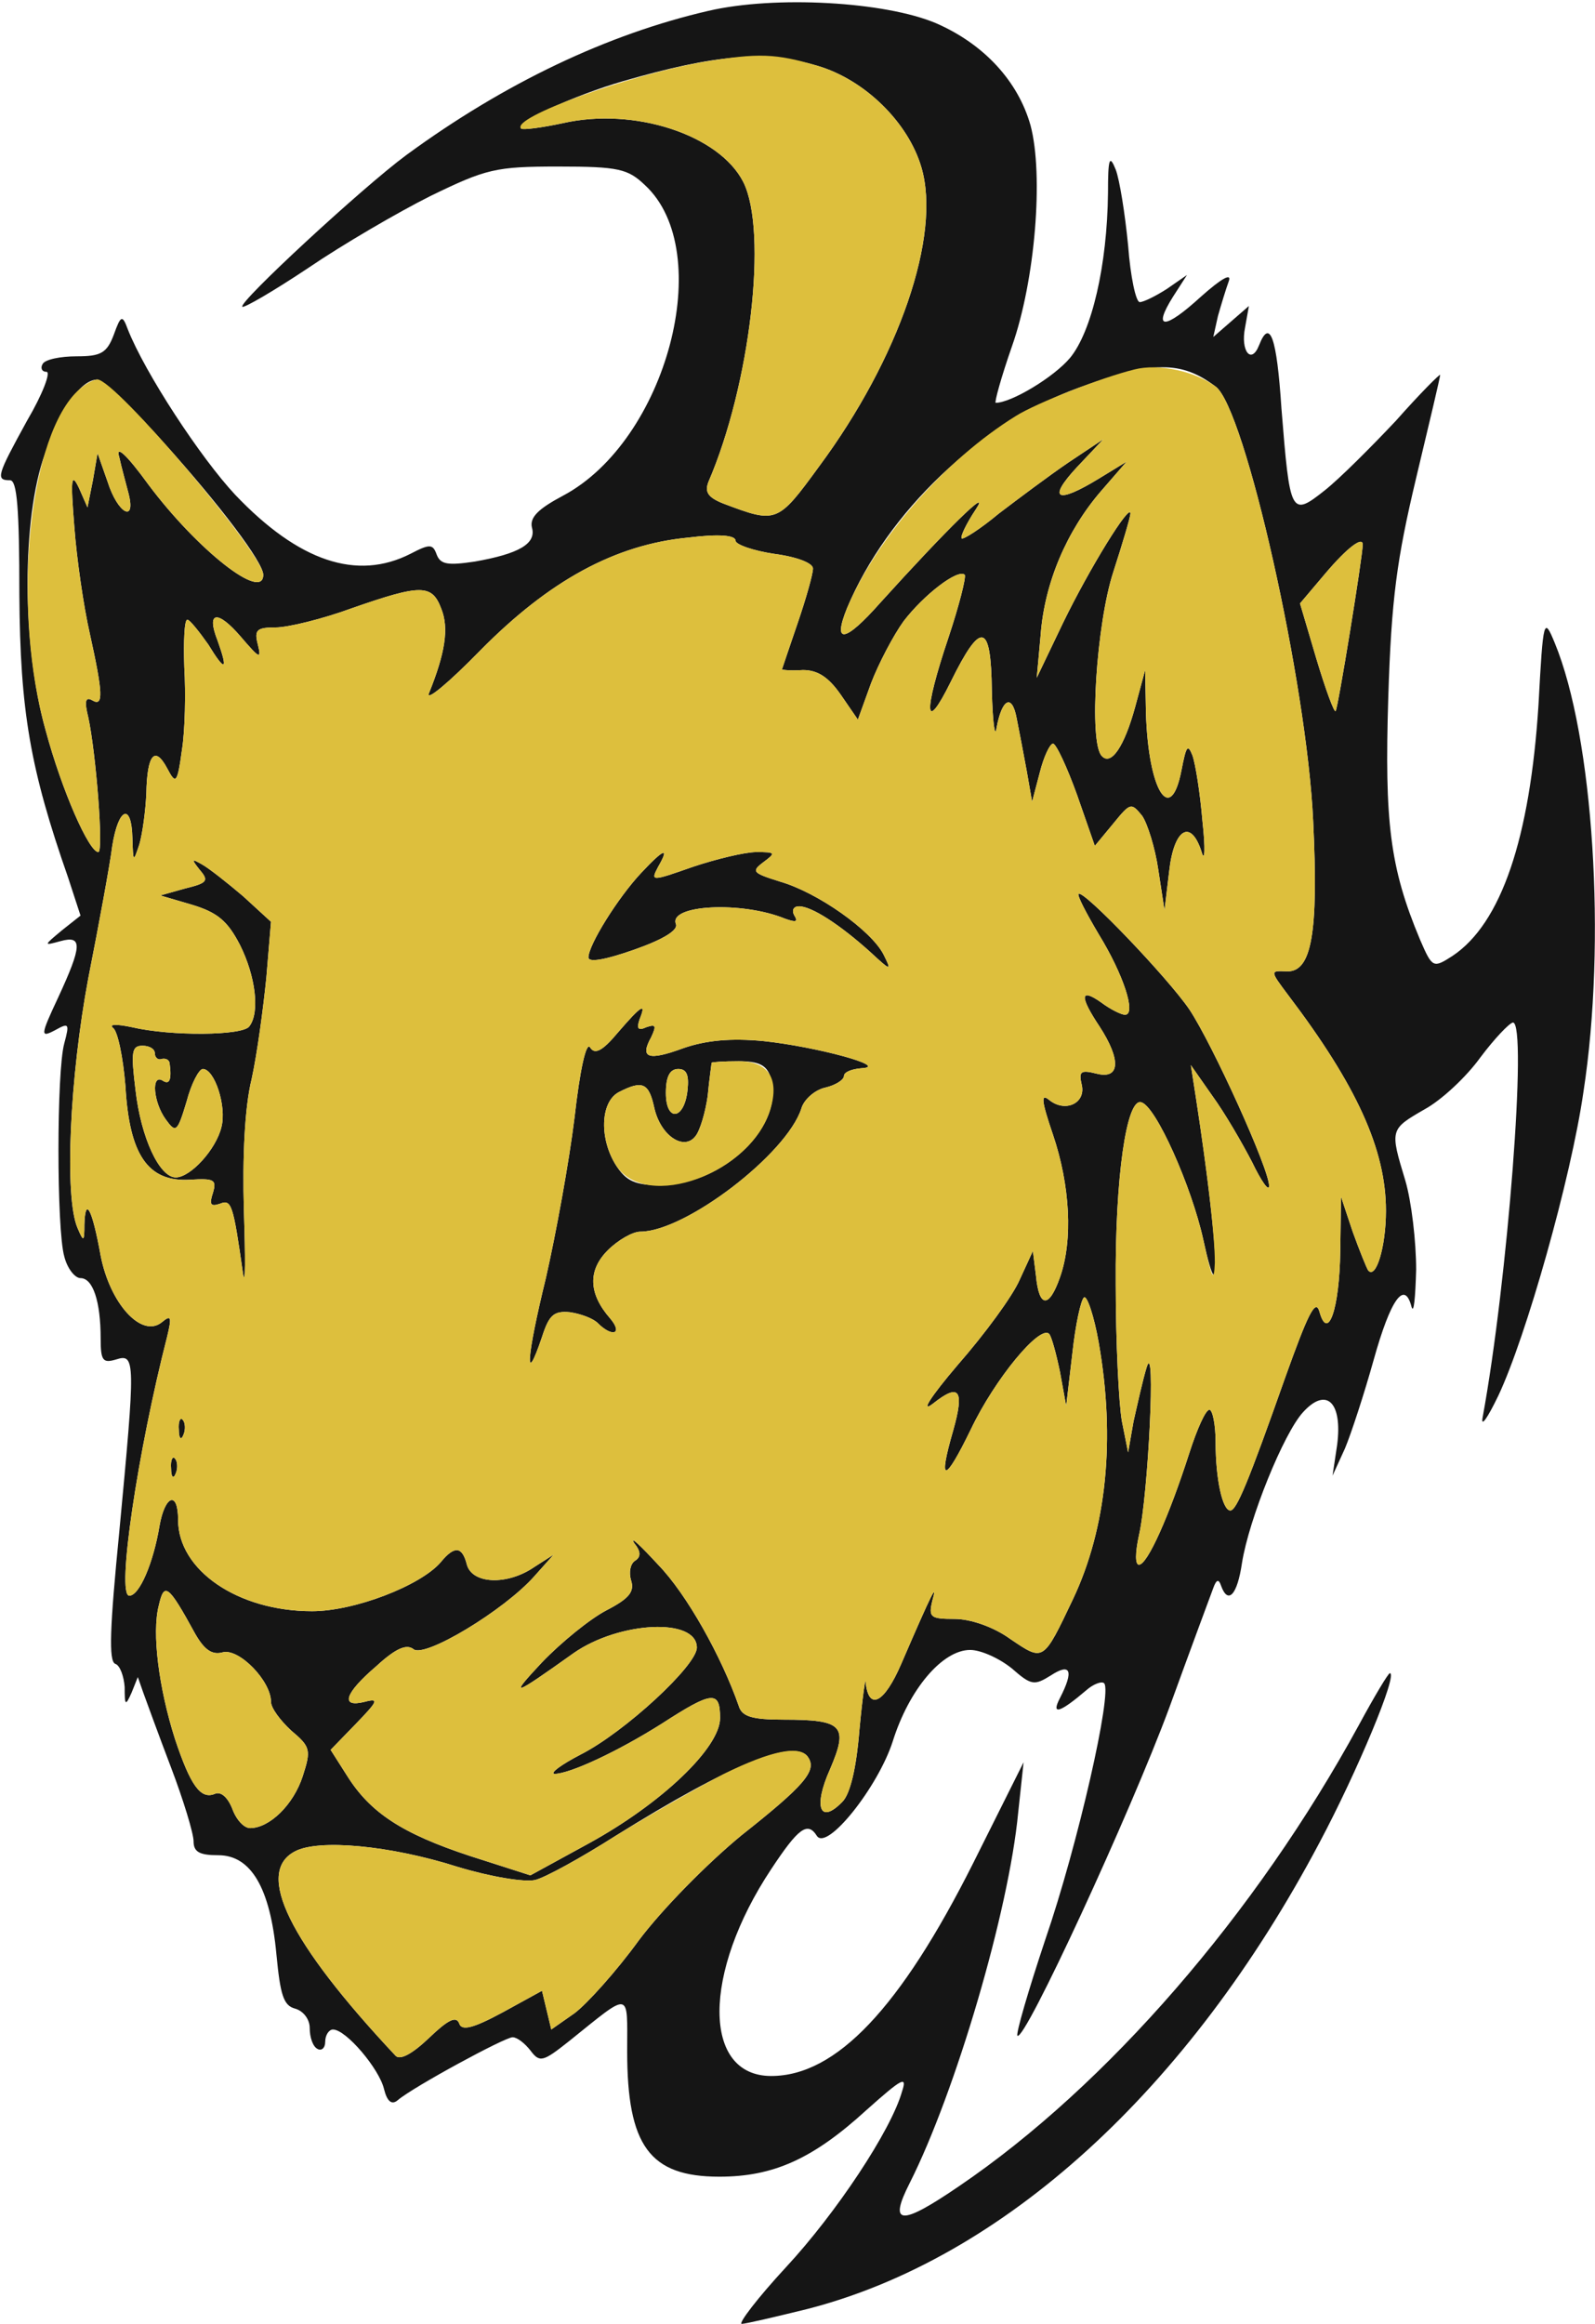 <?xml version="1.0" encoding="UTF-8"?>
<!--?xml version="1.0" standalone="no"?-->
<svg xmlns="http://www.w3.org/2000/svg" version="1.0" width="206pt" height="300pt" viewBox="0 0 206 300" preserveAspectRatio="xMidYMid meet">
  <g transform="translate(0,300) scale(0.1,-0.1)" fill="#151515" stroke="none">
    <path class="node" id="node1" d="M915 2986 c-130 -30 -263 -93 -390 -186 -57 -42 -218 -191 -212 -196 2 -2 40 20 85 50 44 30 116 72 158 93 72 35 84 38 165 38 78 0 90 -3 112 -24 93 -86 28 -330 -106 -401 -32 -17 -43 -28 -40 -41 6 -21 -17 -34 -74 -44 -34 -5 -44 -4 -49 9 -5 14 -9 14 -34 1 -69 -35 -144 -10 -226 76 -45 48 -117 158 -139 214 -7 19 -9 18 -18 -7 -9 -24 -17 -28 -48 -28 -21 0 -41 -4 -44 -10 -3 -5 -1 -10 5 -10 6 0 -5 -29 -25 -63 -39 -71 -41 -77 -22 -77 9 0 12 -36 12 -148 1 -150 14 -225 63 -365 l16 -49 -24 -19 c-24 -20 -24 -20 -2 -14 29 8 28 -6 -3 -73 -23 -49 -23 -52 -4 -42 18 10 19 9 12 -17 -10 -36 -10 -240 0 -275 4 -16 14 -28 21 -28 16 0 26 -30 26 -78 0 -29 3 -32 20 -27 25 8 25 -1 4 -223 -12 -122 -14 -167 -5 -170 6 -2 11 -16 12 -30 0 -24 1 -25 9 -7 l8 20 7 -20 c4 -11 20 -55 36 -97 16 -42 29 -85 29 -95 0 -14 8 -18 32 -18 42 0 67 -42 75 -128 5 -52 9 -66 24 -70 11 -3 19 -14 19 -25 0 -12 4 -24 10 -27 5 -3 10 1 10 9 0 9 5 16 10 16 17 0 60 -51 66 -77 4 -16 10 -21 18 -14 20 17 138 81 148 81 6 0 16 -8 23 -17 12 -16 16 -15 50 12 81 65 75 66 75 -13 0 -122 29 -162 119 -162 70 0 121 23 190 86 46 41 53 45 46 24 -14 -50 -85 -157 -150 -227 -37 -40 -62 -73 -57 -73 5 0 43 9 84 19 254 65 493 283 662 602 49 92 102 219 91 219 -2 0 -20 -30 -40 -67 -133 -244 -326 -466 -516 -595 -76 -52 -92 -51 -64 4 59 117 128 351 140 478 l7 65 -65 -130 c-94 -187 -177 -275 -261 -275 -89 0 -89 133 0 267 35 53 47 62 59 43 13 -20 79 63 98 122 21 67 64 118 100 118 14 0 38 -11 54 -24 25 -22 29 -22 50 -9 26 17 30 6 12 -29 -12 -23 0 -19 34 10 9 8 20 12 23 9 11 -11 -34 -209 -76 -331 -22 -66 -38 -121 -36 -124 9 -9 146 288 196 423 28 77 54 147 57 155 4 11 7 12 10 3 9 -25 21 -12 27 29 9 57 54 168 79 195 30 33 51 13 44 -42 l-6 -40 16 35 c8 19 25 71 37 114 22 79 40 104 49 69 3 -10 5 12 6 48 0 36 -6 88 -14 115 -20 66 -20 66 25 92 22 12 54 42 72 67 18 24 37 44 42 45 19 0 -7 -335 -39 -509 -3 -15 6 -2 20 27 36 76 94 281 110 392 30 194 13 459 -37 580 -14 34 -15 32 -21 -80 -11 -172 -48 -282 -111 -324 -25 -16 -26 -16 -42 21 -39 93 -46 152 -41 313 4 127 11 178 36 283 17 71 31 130 31 133 0 2 -26 -24 -57 -59 -32 -34 -73 -75 -92 -90 -44 -35 -45 -31 -56 106 -6 92 -15 117 -29 81 -10 -25 -24 -7 -18 23 l5 28 -23 -20 -23 -20 6 27 c4 14 10 34 14 45 4 11 -9 4 -36 -20 -47 -43 -63 -43 -36 0 l18 28 -26 -18 c-14 -9 -30 -17 -35 -17 -5 0 -12 33 -15 73 -4 41 -11 85 -16 98 -8 20 -10 15 -10 -30 -1 -94 -21 -179 -49 -213 -21 -25 -76 -58 -96 -58 -2 0 7 33 21 73 30 85 41 221 24 285 -16 57 -60 105 -122 132 -66 28 -208 36 -294 16z m141 -71 c61 -18 117 -73 134 -131 26 -88 -29 -247 -132 -386 -54 -74 -55 -74 -124 -48 -20 8 -24 15 -19 28 54 125 77 323 45 387 -31 61 -141 97 -233 76 -28 -6 -52 -9 -54 -7 -8 8 69 43 131 61 121 35 184 40 252 20z m514 -414 c38 -28 118 -384 126 -561 7 -145 -2 -195 -34 -194 -22 1 -22 1 2 -31 88 -116 126 -199 126 -278 0 -47 -13 -89 -23 -77 -2 3 -11 25 -20 50 l-15 45 -1 -70 c-1 -75 -16 -118 -27 -78 -5 17 -15 -4 -44 -85 -48 -136 -63 -172 -71 -172 -10 0 -19 40 -19 88 0 23 -4 42 -8 42 -5 0 -16 -25 -26 -56 -26 -81 -54 -144 -65 -144 -5 0 -5 15 0 38 12 52 22 256 10 217 -5 -16 -12 -48 -17 -70 l-7 -40 -8 40 c-4 22 -8 102 -8 177 -1 138 14 241 33 235 19 -5 65 -109 80 -177 25 -114 19 -2 -9 180 l-7 45 28 -40 c16 -22 38 -60 51 -85 12 -25 22 -39 22 -31 1 20 -73 183 -103 228 -28 41 -137 155 -143 149 -2 -2 10 -25 26 -52 32 -52 49 -104 34 -104 -5 0 -19 7 -31 16 -27 19 -28 8 -2 -31 28 -43 27 -69 -4 -61 -20 5 -23 3 -19 -14 6 -24 -21 -37 -42 -20 -11 9 -10 -1 5 -45 22 -65 26 -136 9 -184 -14 -40 -27 -40 -31 2 l-4 32 -17 -37 c-9 -21 -45 -70 -80 -110 -35 -41 -49 -63 -32 -50 34 27 41 18 26 -35 -20 -69 -11 -68 23 2 31 65 89 135 101 123 3 -3 9 -25 14 -49 l8 -44 8 68 c4 37 11 69 15 72 4 3 13 -24 19 -58 22 -125 10 -240 -33 -331 -39 -82 -38 -81 -81 -52 -22 16 -52 26 -72 26 -31 0 -34 2 -29 23 7 25 1 14 -40 -81 -22 -51 -42 -61 -46 -24 0 9 -4 -18 -8 -61 -4 -50 -12 -83 -22 -93 -29 -30 -38 -7 -16 42 24 56 17 64 -60 64 -41 0 -54 4 -58 18 -22 63 -67 144 -104 182 -23 25 -37 38 -31 28 9 -11 9 -18 1 -23 -6 -4 -8 -15 -5 -25 5 -15 -3 -24 -32 -39 -21 -11 -58 -41 -83 -67 -43 -46 -39 -45 41 12 59 41 159 46 159 7 0 -23 -93 -109 -150 -138 -25 -13 -40 -24 -34 -25 20 0 82 29 139 65 65 42 75 43 75 7 0 -38 -75 -110 -170 -162 l-75 -41 -78 25 c-88 29 -129 56 -159 104 l-21 33 33 34 c28 29 30 33 11 28 -32 -8 -26 11 15 46 25 23 39 29 48 22 14 -12 117 50 156 94 l25 28 -25 -16 c-35 -24 -80 -22 -87 3 -6 24 -16 25 -34 3 -26 -30 -111 -63 -166 -63 -96 0 -173 53 -173 118 0 38 -17 32 -24 -8 -8 -48 -26 -90 -39 -90 -17 0 11 187 49 335 6 25 5 28 -7 18 -26 -21 -67 24 -79 86 -11 61 -20 77 -21 40 0 -22 -1 -23 -9 -4 -17 40 -10 194 14 322 14 71 28 147 31 171 8 50 25 56 26 10 1 -31 1 -32 9 -8 4 14 8 43 9 66 1 50 11 62 27 32 11 -21 13 -20 19 24 4 25 5 73 3 107 -1 33 0 61 4 61 3 0 15 -15 27 -32 22 -36 26 -34 12 5 -15 38 0 40 30 5 24 -28 27 -30 22 -10 -5 19 -1 22 23 22 16 0 61 11 99 25 89 31 103 31 115 -1 10 -25 5 -57 -16 -109 -4 -11 26 14 67 56 88 89 173 136 268 145 40 5 61 3 61 -4 0 -5 23 -13 50 -17 30 -4 50 -12 50 -19 0 -7 -9 -39 -20 -71 -11 -32 -20 -59 -20 -59 0 -1 12 -2 27 -1 19 0 33 -9 49 -32 l22 -32 17 47 c10 26 29 62 42 80 26 34 70 68 79 60 2 -3 -7 -39 -21 -81 -33 -98 -31 -126 3 -57 39 79 52 77 53 -12 1 -40 4 -62 6 -48 7 38 20 45 26 13 3 -15 9 -46 13 -68 l7 -40 10 38 c5 20 13 37 17 37 4 0 18 -30 31 -66 l23 -66 24 29 c22 27 23 27 37 10 7 -10 17 -42 21 -70 l8 -52 6 50 c6 55 28 69 42 25 4 -14 5 4 1 40 -3 36 -9 74 -13 85 -6 15 -8 12 -14 -19 -14 -73 -43 -27 -46 74 l-1 55 -13 -48 c-14 -51 -31 -76 -43 -63 -17 17 -7 171 15 238 12 37 22 71 22 75 0 15 -53 -71 -87 -141 l-34 -71 5 55 c5 68 34 135 78 186 l33 38 -36 -22 c-54 -33 -67 -27 -28 15 l34 36 -45 -30 c-25 -17 -65 -47 -90 -66 -24 -20 -46 -34 -48 -32 -2 2 6 19 18 37 22 33 -37 -25 -123 -120 -46 -52 -62 -54 -43 -7 52 124 172 238 298 284 96 35 133 36 178 2z m-1358 -73 c72 -80 128 -154 128 -170 0 -35 -85 32 -148 116 -29 40 -43 52 -38 36 3 -14 9 -35 12 -47 10 -39 -14 -26 -27 15 l-13 37 -6 -35 -7 -35 -11 25 c-10 21 -11 12 -6 -50 3 -41 12 -103 20 -138 17 -77 18 -95 3 -86 -9 5 -10 -2 -5 -22 10 -46 20 -174 13 -174 -12 0 -47 79 -68 157 -31 110 -31 274 -1 357 23 62 47 96 68 96 6 0 46 -37 86 -82z m1548 -131 c0 -15 -32 -212 -35 -215 -2 -2 -13 28 -25 68 l-21 71 33 39 c28 33 48 48 48 37z m-1508 -1406 c12 -21 22 -28 36 -24 21 5 62 -37 62 -64 0 -8 12 -24 26 -37 25 -21 26 -25 15 -59 -12 -37 -43 -67 -68 -67 -8 0 -18 11 -23 25 -6 15 -15 23 -23 19 -18 -7 -31 11 -51 71 -21 66 -30 137 -21 172 7 31 12 28 47 -36z m792 -160 c11 -17 -5 -36 -86 -100 -45 -37 -103 -96 -133 -136 -29 -40 -67 -82 -83 -94 l-30 -21 -6 25 -6 25 -51 -28 c-39 -21 -53 -24 -56 -14 -4 10 -15 4 -39 -19 -21 -20 -37 -29 -43 -23 -138 147 -182 237 -130 264 30 16 122 8 210 -20 43 -13 86 -20 100 -17 13 3 60 29 104 57 149 93 233 127 249 101z"></path>
    <path class="node" id="node2" d="M828 1873 c-30 -32 -68 -93 -68 -109 0 -7 22 -3 59 10 37 13 57 25 54 33 -10 25 85 30 141 7 14 -5 17 -4 12 4 -4 7 -1 12 6 12 16 0 52 -23 92 -59 27 -25 28 -25 17 -3 -16 31 -85 80 -134 94 -35 11 -37 13 -21 25 16 12 16 13 -9 13 -15 0 -52 -9 -82 -19 -54 -19 -55 -19 -45 0 15 26 8 24 -22 -8z"></path>
    <path class="node" id="node3" d="M258 1877 c12 -14 10 -17 -19 -24 l-32 -9 41 -12 c33 -10 46 -21 62 -52 20 -40 26 -87 12 -105 -8 -12 -101 -13 -152 -1 -19 4 -30 4 -24 -1 6 -4 13 -38 16 -75 5 -89 29 -124 83 -121 32 2 35 0 30 -17 -5 -15 -3 -18 9 -14 15 6 17 0 30 -91 3 -16 3 20 1 82 -2 69 1 134 10 170 7 32 15 91 19 131 l6 72 -36 33 c-20 17 -44 36 -53 41 -14 8 -14 7 -3 -7z m-58 -237 c0 -5 4 -9 9 -7 5 1 9 -1 10 -5 3 -22 0 -29 -9 -23 -15 9 -12 -28 4 -50 13 -18 15 -17 27 23 6 23 16 42 21 42 15 0 31 -48 24 -75 -7 -29 -40 -65 -59 -65 -21 0 -45 51 -52 113 -6 49 -5 57 9 57 9 0 16 -4 16 -10z"></path>
    <path class="node" id="node4" d="M798 1667 c-20 -24 -30 -29 -36 -19 -5 7 -13 -29 -20 -91 -7 -57 -24 -150 -37 -207 -25 -102 -28 -144 -5 -76 9 28 15 34 36 32 14 -2 30 -8 36 -14 19 -19 33 -14 16 6 -28 32 -29 62 -3 88 13 13 32 24 42 24 58 0 189 100 208 159 3 11 17 24 31 27 13 3 24 10 24 15 0 5 10 9 23 10 37 2 -60 28 -127 35 -42 4 -74 1 -103 -9 -46 -17 -57 -13 -42 14 7 15 6 17 -6 13 -11 -5 -13 -2 -9 10 9 22 3 19 -28 -17z m197 -57 c20 -62 -60 -140 -143 -140 -31 0 -43 5 -56 25 -22 34 -21 82 3 95 31 16 39 12 46 -20 8 -36 38 -56 53 -37 6 7 13 31 16 52 2 22 5 41 5 43 1 1 16 2 35 2 26 0 36 -5 41 -20z m-107 -17 c-4 -39 -28 -42 -28 -4 0 21 5 31 16 31 11 0 14 -8 12 -27z"></path>
    <path class="node" id="node5" d="M231 1154 c0 -11 3 -14 6 -6 3 7 2 16 -1 19 -3 4 -6 -2 -5 -13z"></path>
    <path class="node" id="node6" d="M221 1104 c0 -11 3 -14 6 -6 3 7 2 16 -1 19 -3 4 -6 -2 -5 -13z"></path>
  </g>
  <g transform="translate(0,300) scale(0.1,-0.1)" fill="#DDBF3D" stroke="none">
    <path class="node" id="node9" d="M908 2920 c-96 -17 -249 -72 -235 -86 2 -2 26 1 54 7 92 21 202 -15 233 -76 32 -64 9 -262 -45 -387 -5 -13 -1 -20 19 -28 69 -26 70 -26 124 48 103 139 158 298 132 386 -17 58 -73 113 -134 131 -54 16 -76 17 -148 5z"></path>
    <path class="node" id="node10" d="M1465 2523 c-41 -10 -126 -43 -153 -60 -92 -57 -180 -158 -218 -248 -19 -47 -3 -45 43 7 86 95 145 153 123 120 -12 -18 -20 -35 -18 -37 2 -2 24 12 48 32 25 19 65 49 90 66 l45 30 -34 -36 c-39 -42 -26 -48 28 -15 l36 22 -33 -38 c-44 -51 -73 -118 -78 -186 l-5 -55 34 71 c34 70 87 156 87 141 0 -4 -10 -38 -22 -75 -22 -67 -32 -221 -15 -238 12 -13 29 12 43 63 l13 48 1 -55 c3 -101 32 -147 46 -74 6 31 8 34 14 19 4 -11 10 -49 13 -85 4 -36 3 -54 -1 -40 -14 44 -36 30 -42 -25 l-6 -50 -8 52 c-4 28 -14 60 -21 70 -14 17 -15 17 -37 -10 l-24 -29 -23 66 c-13 36 -27 66 -31 66 -4 0 -12 -17 -17 -37 l-10 -38 -7 40 c-4 22 -10 53 -13 68 -6 32 -19 25 -26 -13 -2 -14 -5 8 -6 48 -1 89 -14 91 -53 12 -34 -69 -36 -41 -3 57 14 42 23 78 21 81 -9 8 -53 -26 -79 -60 -13 -18 -32 -54 -42 -80 l-17 -47 -22 32 c-16 23 -30 32 -49 32 -15 -1 -27 0 -27 1 0 0 9 27 20 59 11 32 20 64 20 71 0 7 -20 15 -50 19 -27 4 -50 12 -50 17 0 7 -21 9 -61 4 -95 -9 -180 -56 -268 -145 -41 -42 -71 -67 -67 -56 21 52 26 84 16 109 -12 32 -26 32 -115 1 -38 -14 -83 -25 -99 -25 -24 0 -28 -3 -23 -22 5 -20 2 -18 -22 10 -30 35 -45 33 -30 -5 14 -39 10 -41 -12 -5 -12 17 -24 32 -27 32 -4 0 -5 -28 -4 -61 2 -34 1 -82 -3 -107 -6 -44 -8 -45 -19 -24 -16 30 -26 18 -27 -32 -1 -23 -5 -52 -9 -66 -8 -24 -8 -23 -9 8 -1 46 -18 40 -26 -10 -3 -24 -17 -100 -31 -171 -24 -128 -31 -282 -14 -322 8 -19 9 -18 9 4 1 37 10 21 21 -40 12 -62 53 -107 79 -86 12 10 13 7 7 -18 -38 -148 -66 -335 -49 -335 13 0 31 42 39 90 7 40 24 46 24 8 0 -65 77 -118 173 -118 55 0 140 33 166 63 18 22 28 21 34 -3 7 -25 52 -27 87 -3 l25 16 -25 -28 c-39 -44 -142 -106 -156 -94 -9 7 -23 1 -48 -22 -41 -35 -47 -54 -15 -46 19 5 17 1 -11 -28 l-33 -34 21 -33 c30 -48 71 -75 159 -104 l78 -25 75 41 c95 52 170 124 170 162 0 36 -10 35 -75 -7 -57 -36 -119 -65 -139 -65 -6 1 9 12 34 25 57 29 150 115 150 138 0 39 -100 34 -159 -7 -80 -57 -84 -58 -41 -12 25 26 62 56 83 67 29 15 37 24 32 39 -3 10 -1 21 5 25 8 5 8 12 -1 23 -6 10 8 -3 31 -28 37 -38 82 -119 104 -182 4 -14 17 -18 58 -18 77 0 84 -8 60 -64 -22 -49 -13 -72 16 -42 10 10 18 43 22 93 4 43 8 70 8 61 4 -37 24 -27 46 24 41 95 47 106 40 81 -5 -21 -2 -23 29 -23 20 0 50 -10 72 -26 43 -29 42 -30 81 52 43 91 55 206 33 331 -6 34 -15 61 -19 58 -4 -3 -11 -35 -15 -72 l-8 -68 -8 44 c-5 24 -11 46 -14 49 -12 12 -70 -58 -101 -123 -34 -70 -43 -71 -23 -2 15 53 8 62 -26 35 -17 -13 -3 9 32 50 35 40 71 89 80 110 l17 37 4 -32 c4 -42 17 -42 31 -2 17 48 13 119 -9 184 -15 44 -16 54 -5 45 21 -17 48 -4 42 20 -4 17 -1 19 19 14 31 -8 32 18 4 61 -26 39 -25 50 2 31 12 -9 26 -16 31 -16 15 0 -2 52 -34 104 -16 27 -28 50 -26 52 6 6 115 -108 143 -149 30 -45 104 -208 103 -228 0 -8 -10 6 -22 31 -13 25 -35 63 -51 85 l-28 40 7 -45 c16 -106 24 -177 24 -210 -1 -27 -4 -21 -15 30 -15 68 -61 172 -80 177 -19 6 -34 -97 -33 -235 0 -75 4 -155 8 -177 l8 -40 7 40 c5 22 12 54 17 70 12 39 2 -165 -10 -217 -5 -23 -5 -38 0 -38 11 0 39 63 65 144 10 31 21 56 26 56 4 0 8 -19 8 -42 0 -48 9 -88 19 -88 8 0 23 36 71 172 29 81 39 102 44 85 11 -40 26 3 27 78 l1 70 15 -45 c9 -25 18 -47 20 -50 10 -12 23 30 23 77 0 79 -38 162 -126 278 -24 32 -24 32 -2 31 32 -1 41 49 34 194 -8 177 -88 533 -126 561 -27 20 -74 30 -105 22z m-615 -642 c-10 -19 -9 -19 45 0 30 10 67 19 82 19 25 0 25 -1 9 -13 -16 -12 -14 -14 21 -25 49 -14 118 -63 134 -94 11 -22 10 -22 -17 3 -40 36 -76 59 -92 59 -7 0 -10 -5 -6 -12 5 -8 2 -9 -12 -4 -56 23 -151 18 -141 -7 3 -8 -17 -20 -54 -33 -37 -13 -59 -17 -59 -10 0 16 38 77 68 109 30 32 37 34 22 8z m-536 -38 l36 -33 -6 -72 c-4 -40 -12 -99 -19 -131 -9 -36 -12 -101 -10 -170 2 -62 2 -98 -1 -82 -13 91 -15 97 -30 91 -12 -4 -14 -1 -9 14 5 17 2 19 -30 17 -54 -3 -78 32 -83 121 -3 37 -10 71 -16 75 -6 5 5 5 24 1 51 -12 144 -11 152 1 14 18 8 65 -12 105 -16 31 -29 42 -62 52 l-41 12 32 9 c29 7 31 10 19 24 -11 14 -11 15 3 7 9 -5 33 -24 53 -41z m512 -159 c-4 -12 -2 -15 9 -10 12 4 13 2 6 -13 -15 -27 -4 -31 42 -14 29 10 61 13 103 9 67 -7 164 -33 127 -35 -13 -1 -23 -5 -23 -10 0 -5 -11 -12 -24 -15 -14 -3 -28 -16 -31 -27 -19 -59 -150 -159 -208 -159 -10 0 -29 -11 -42 -24 -26 -26 -25 -56 3 -88 17 -20 3 -25 -16 -6 -6 6 -22 12 -36 14 -21 2 -27 -4 -36 -32 -23 -68 -20 -26 5 76 13 57 30 150 37 207 7 62 15 98 20 91 6 -10 16 -5 36 19 31 36 37 39 28 17z m-589 -536 c-3 -8 -6 -5 -6 6 -1 11 2 17 5 13 3 -3 4 -12 1 -19z m-10 -50 c-3 -8 -6 -5 -6 6 -1 11 2 17 5 13 3 -3 4 -12 1 -19z"></path>
    <path class="node" id="node11" d="M175 1593 c7 -62 31 -113 52 -113 19 0 52 36 59 65 7 27 -9 75 -24 75 -5 0 -15 -19 -21 -42 -12 -40 -14 -41 -27 -23 -16 22 -19 59 -4 50 9 -6 12 1 9 23 -1 4 -5 6 -10 5 -5 -2 -9 2 -9 7 0 6 -7 10 -16 10 -14 0 -15 -8 -9 -57z"></path>
    <path class="node" id="node12" d="M919 1628 c0 -2 -3 -21 -5 -43 -3 -21 -10 -45 -16 -52 -15 -19 -45 1 -53 37 -7 32 -15 36 -46 20 -24 -13 -25 -61 -3 -95 39 -59 174 -10 199 73 12 40 -3 62 -41 62 -19 0 -34 -1 -35 -2z"></path>
    <path class="node" id="node13" d="M860 1589 c0 -38 24 -35 28 4 2 19 -1 27 -12 27 -11 0 -16 -10 -16 -31z"></path>
    <path class="node" id="node14" d="M96 2491 c-61 -67 -80 -282 -37 -434 21 -78 56 -157 68 -157 7 0 -3 128 -13 174 -5 20 -4 27 5 22 15 -9 14 9 -3 86 -8 35 -17 97 -20 138 -5 62 -4 71 6 50 l11 -25 7 35 6 35 13 -37 c13 -41 37 -54 27 -15 -3 12 -9 33 -12 47 -5 16 9 4 38 -36 63 -84 148 -151 148 -116 0 27 -191 252 -214 252 -7 0 -20 -8 -30 -19z"></path>
    <path class="node" id="node16" d="M1712 2260 l-33 -39 21 -71 c12 -40 23 -70 25 -68 3 3 35 200 35 215 0 11 -20 -4 -48 -37z"></path>
    <path class="node" id="node18" d="M205 927 c-9 -35 0 -106 21 -172 20 -60 33 -78 51 -71 8 4 17 -4 23 -19 5 -14 15 -25 23 -25 25 0 56 30 68 67 11 34 10 38 -15 59 -14 13 -26 29 -26 37 0 27 -41 69 -62 64 -14 -4 -24 3 -36 24 -35 64 -40 67 -47 36z"></path>
    <path class="node" id="node19" d="M935 710 c-33 -17 -96 -53 -140 -80 -44 -28 -91 -54 -104 -57 -14 -3 -57 4 -100 17 -88 28 -180 36 -210 20 -52 -27 -8 -117 130 -264 6 -6 22 3 43 23 24 23 35 29 39 19 3 -10 17 -7 56 14 l51 28 6 -25 6 -25 30 21 c16 12 54 54 83 94 30 40 88 99 133 136 81 64 97 83 86 100 -10 17 -48 9 -109 -21z"></path>
  </g>
</svg>

